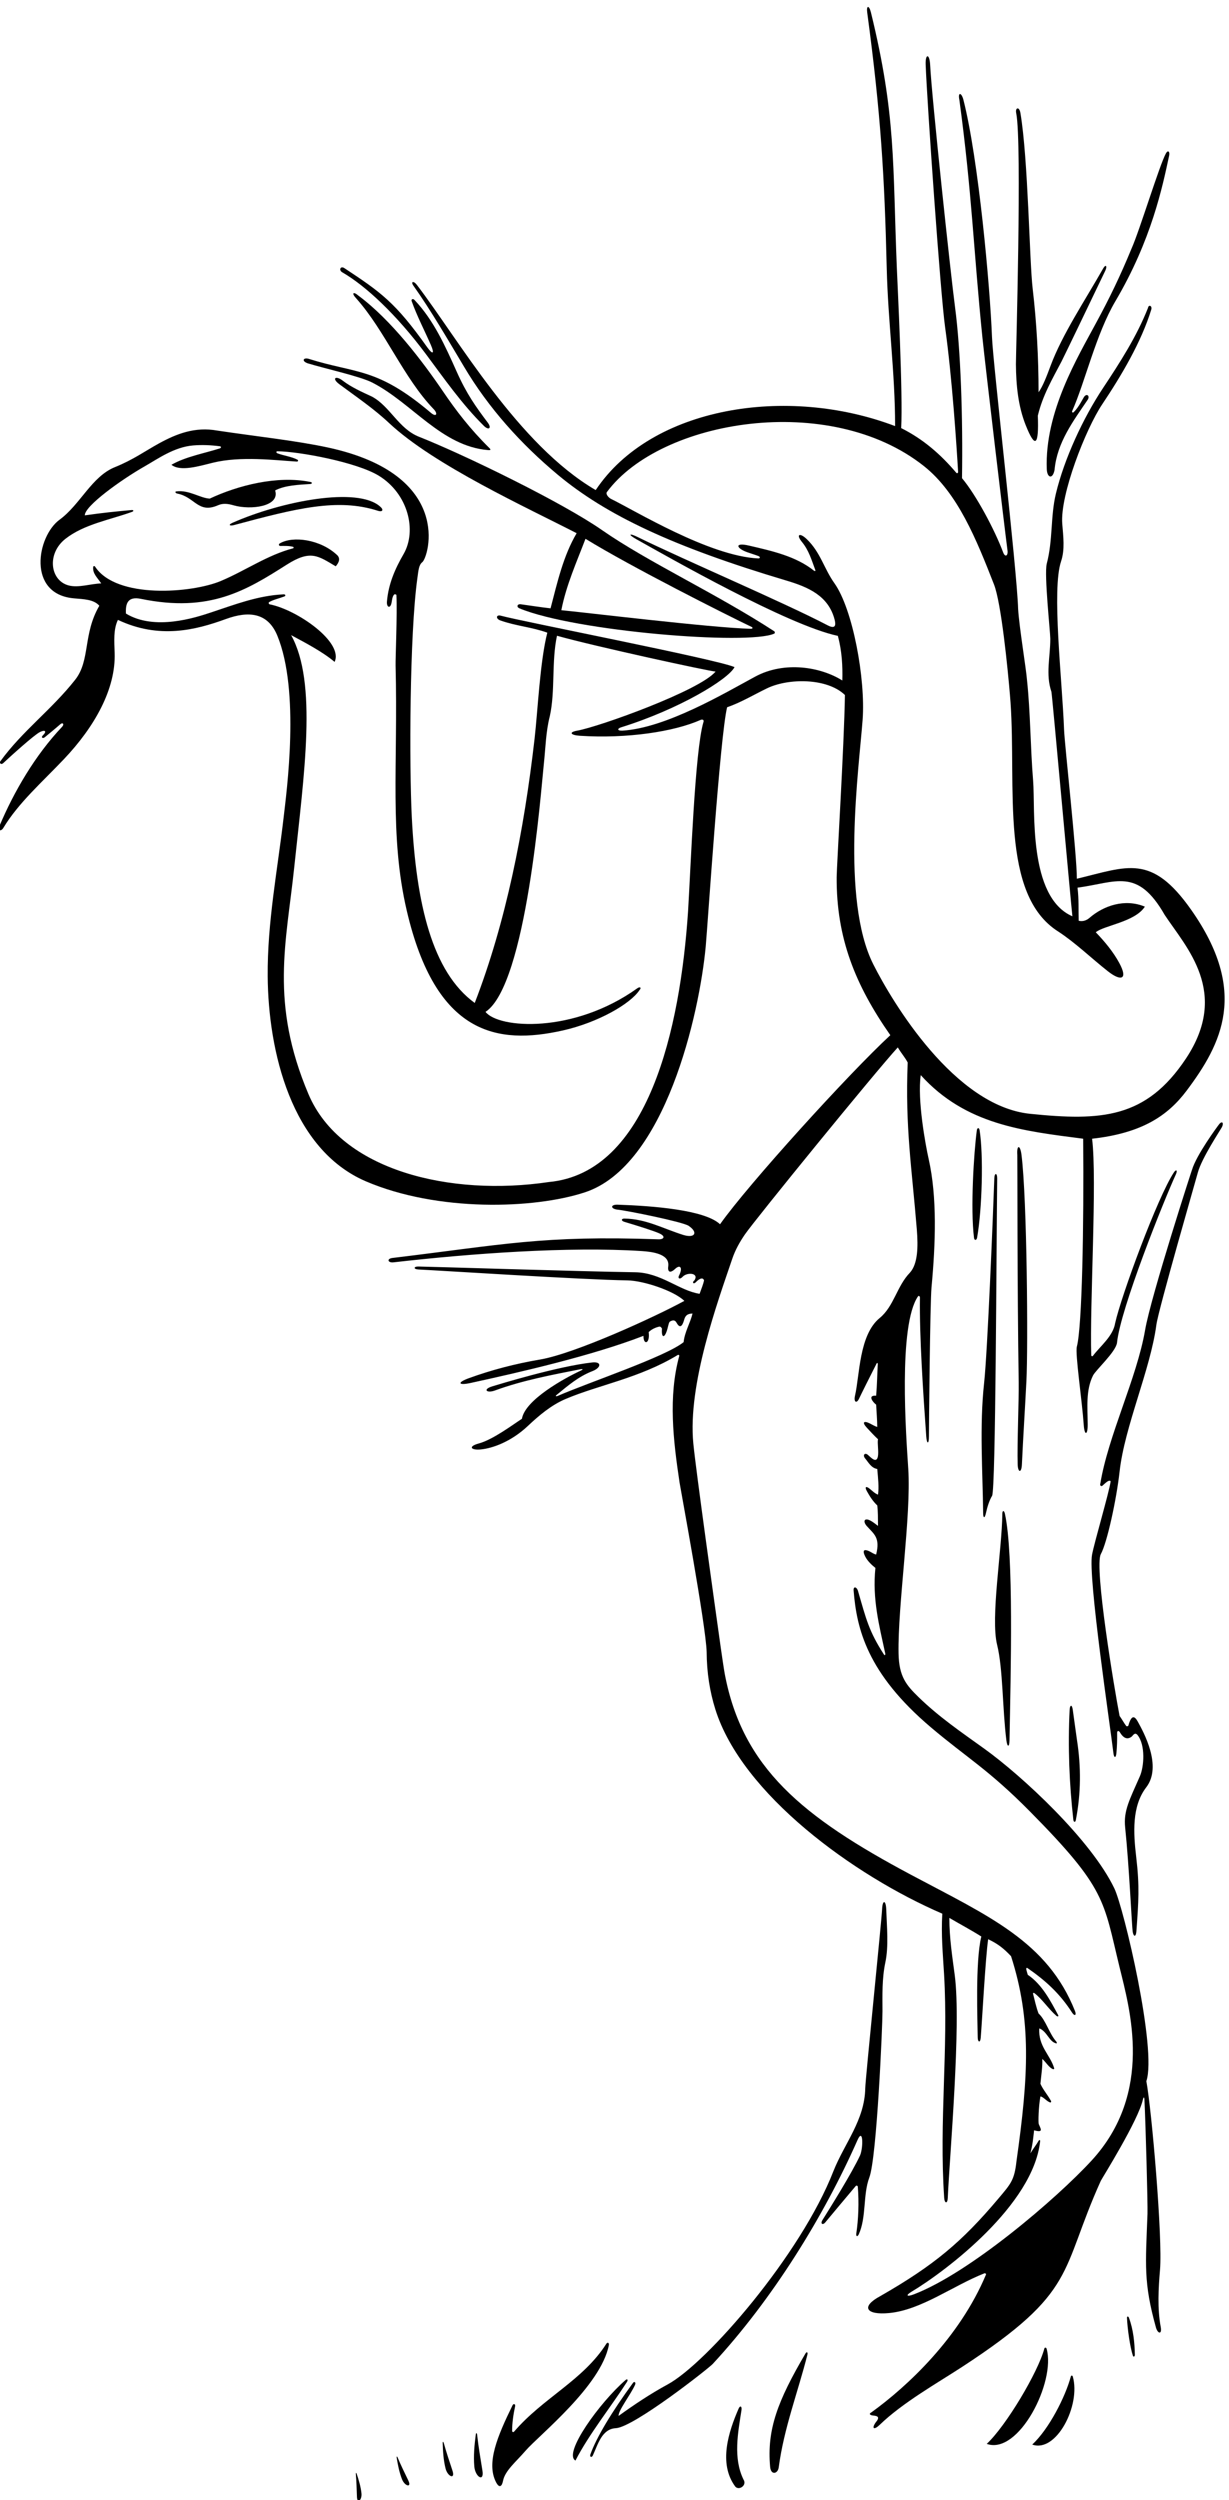 <?xml version="1.0" encoding="UTF-8" standalone="no"?>
<svg xmlns:inkscape="http://www.inkscape.org/namespaces/inkscape" xmlns:sodipodi="http://sodipodi.sourceforge.net/DTD/sodipodi-0.dtd" xmlns="http://www.w3.org/2000/svg" xmlns:svg="http://www.w3.org/2000/svg" version="1.1" id="svg1" width="429.227" height="872.543" viewBox="0 0 429.227 872.543">
  <defs id="defs1"></defs>
  <g id="g1" transform="translate(-184.47,-81.453)">
    <path id="path1" d="m 4433.09,1370.82 c 7.17,83.47 -21.7,419.2 -35.85,495.23 28.18,83.22 -58.79,453.23 -83.99,505.81 -60.87,127.02 -241.58,294.94 -342.17,367.12 -59.38,42.61 -119.2,83.44 -172.22,135.16 -31.83,31.06 -51.11,53.31 -52.31,114.15 -2.46,125.81 33.56,361.19 25.48,484.93 -5.6,85.89 -26.91,375.86 25.64,452.45 1.66,2.41 5.06,0.21 5.01,-3.05 -1.49,-102.08 8.37,-249.6 16.61,-365.07 1.42,-19.99 6.99,-20.82 6.99,0.16 0,20.99 2.96,350.1 6.8,391.5 10.67,115.02 15.05,236.49 -7.4,336.39 -8.38,37.28 -30.23,156.19 -20.87,220.54 117.94,-130.35 268.47,-146.5 426.51,-166.89 2.08,-226.19 -2.71,-492.99 -16.59,-545.59 -4.84,-18.45 13.71,-141.39 18.09,-205.48 2.01,-29.44 10.58,-26.98 10.41,0.98 -0.27,45.13 -5.34,89.63 13.8,128.42 7.31,14.83 59.33,61.46 63.11,85.84 8.78,89.79 123.8,375.07 154.75,442.66 4.83,10.55 0.59,13.72 -5.39,4.69 -42.57,-64.31 -138.07,-322.83 -154.24,-395.62 -5.4,-34.22 -39.88,-60.96 -58.22,-85.59 -1.54,-2.06 -4.45,-1.08 -4.53,1.58 -4.18,129.63 15.63,461 2.24,568.11 130,14.44 198.47,59.82 248.2,126.07 92.56,123.28 162.88,260.25 11.94,474.69 -104.4,148.32 -167.37,113.17 -300.16,81.47 0.24,62.18 -32.05,350.96 -33.59,391.53 -5,132.15 -32.8,366.92 -7.82,441.44 10.42,31.07 5.74,65.06 3.09,98.46 -6.03,76.17 61.36,248.52 105.1,313.85 50.08,74.79 102.58,163.24 128.66,248.37 2.98,9.71 -6.87,14.16 -8.63,4.28 -29.45,-74.53 -73.34,-142.91 -117.62,-209.53 -53.27,-80.16 -102.21,-186.43 -124.23,-277.82 -14.39,-59.7 -7.55,-121.18 -24.01,-183.91 -7.13,-28.42 9.35,-179.35 9.34,-197.19 -0.02,-47.74 -12.67,-93.04 2.92,-138.91 1.73,-5.08 51.17,-554.99 55.08,-589.15 -117.16,50.96 -96.97,280.16 -103.14,356.03 -7.15,87.77 -7.03,178.93 -15.93,262.75 -2.16,29.98 -20.5,139.57 -23.43,187.4 -3.13,105.9 -65.9,642.94 -68.63,713.85 -5.1,133.03 -35.41,467.63 -75.2,623.23 -5.02,18.82 -14.91,20.32 -10.39,-1.24 33.25,-245.85 36.87,-391.56 60.52,-623.92 7.22,-70.95 59.02,-507.38 65.82,-558.15 1.84,-13.83 -6.17,-19.18 -11.59,-4.69 -21.96,58.72 -70.71,150.15 -107.91,194.47 2.5,158.12 -3.41,336.33 -18.17,447.74 -11.86,89.54 -61.61,555.16 -65.45,636.27 -1.45,30.61 -12.96,30.8 -11.81,1.05 4.02,-103.8 38.71,-600.75 51.09,-689.26 18.46,-132 30.35,-314.39 34.09,-379.22 0.18,-3.22 -2.94,-4.64 -4.68,-2.58 -40.66,48 -86.3,88.14 -144.81,117.4 4.89,86.86 -9.34,370.16 -11.41,420.89 -11.16,273.91 -1.77,399.38 -68.02,669.99 -4.87,19.56 -12.47,18.63 -9.64,-1.14 35.62,-264.73 45.3,-427.66 51.13,-669.82 3.4,-141.33 22,-273.83 22,-414.68 -284.08,107.85 -640.47,50.82 -786.21,-167.91 -203.99,119.1 -361.19,396.69 -469.41,538.28 -9.03,11.81 -17.03,9.05 -9.18,-2.01 45.95,-64.79 91.79,-143.83 132.64,-212.2 64.63,-109.07 150,-203.42 246.13,-283.62 127.42,-106.29 303.77,-189.52 600.19,-277.78 57.62,-17.16 110.63,-39.77 126.98,-102.49 4.13,-15.84 1.45,-25.36 -18.37,-15.02 -117.69,61.41 -374.48,170.6 -498.4,231.43 -23.59,11.58 -26.42,7.12 -3.36,-5.78 82.21,-45.98 397.05,-225.63 528.69,-253.37 10.73,-40.01 12.73,-79.01 11.71,-117.12 -56.49,35.58 -151.63,51.84 -228.98,10.08 -81.04,-43.75 -233.91,-134.72 -348.43,-141.65 -14.53,-0.54 -13.55,5.56 -3.67,8.64 152.03,47.36 281.24,125.54 298.04,158.07 -45.87,20.5 -559.21,119.9 -613.72,134.92 -12.32,3.4 -14.11,-7.95 -1.14,-12.51 42.33,-14.91 81.36,-17.06 123.2,-32 -19.34,-76 -24.87,-203.56 -33.45,-278.46 -27.79,-242.41 -75.34,-481.68 -157.11,-693.28 -111.83,81.32 -153.7,259.94 -165.25,486.84 -6.84,134.31 -5.94,479.78 14.56,627.46 2.94,21.15 3.77,35.09 13.02,42.41 16.37,12.95 83.93,229.51 -248.22,300.99 -83.37,17.94 -186.5,28.85 -290.49,44.37 -58.06,10.51 -106.72,-8.43 -152.55,-33.58 -36.73,-20.14 -68.26,-43.24 -116.02,-62.44 -60.8,-24.45 -91.1,-98.35 -145.2,-137.86 -59.55,-43.48 -86.16,-195.2 37.2,-206.34 25.97,-2.35 52.48,-2.61 67.18,-19.48 -43.47,-74.36 -23.3,-143.13 -63.44,-194.22 -61.94,-78.59 -138.77,-134.4 -196.47,-213.89 -3.22,-4.43 1.7,-10.41 7.72,-4.74 18.07,17.02 80.54,73.51 95.99,81.3 14.06,7.08 18.95,2.03 7.72,-8.83 -5.36,-5.38 -0.1,-9.01 5.18,-4.75 4.55,3.67 31.41,25.82 40.41,33.84 7.22,6.43 11.27,0.11 5.18,-6.3 -70.72,-74.45 -126.55,-170.29 -164.52,-260.27 -6.44,-11.29 3.47,-16.26 10.14,-5.17 39.46,65.58 102.57,120.85 159.13,180.47 80.94,85.32 136.49,184.45 133.16,279.08 -1.08,30.49 -3.47,61.54 8.6,86.39 107.96,-51.03 204.09,-26.78 283.29,2.14 59.74,21.81 110.25,17.43 135.3,-43.53 60.02,-146.06 24.6,-407.29 16.41,-478.1 -15.76,-136.15 -42.82,-273.88 -41.71,-415.83 1.52,-196.24 61.65,-454.16 258.13,-538.16 187.74,-80.27 441.03,-72.76 574.91,-28.7 211.1,69.46 300.87,469.12 317.19,645.12 5.26,56.68 37.44,551.05 56.15,627.7 36.6,12.69 70.03,32.94 104.92,49.78 55.98,27.01 157.72,27.46 204.47,-17.57 -1.95,-129.81 -21.53,-449.52 -21.7,-477.91 -0.93,-159.99 48.83,-283.05 140.94,-414.8 -108.24,-99.75 -373.58,-391.92 -447.17,-496.14 -40.05,37.82 -176.7,48.24 -268.57,51.38 -20.18,0.73 -19.22,-11.17 -0.14,-13.1 24.92,-2.53 170.49,-31.87 186.17,-42.38 25.07,-16.81 17.62,-33.08 -13.11,-24.21 -54.8,17.13 -98.32,42.51 -155.62,43.22 -8.02,0.09 -9.24,-5.81 0.05,-8.58 34.27,-10.22 78.01,-23.93 92.06,-30.4 17.16,-7.9 11.65,-15.93 -2.61,-15.43 -305.28,10.68 -406.09,-13.75 -698.5,-48.95 -15.53,-1.86 -12.39,-13.35 3.08,-11.45 200.85,22.97 459.44,42.06 651.64,29.54 27.44,-1.78 72.67,-7.36 69.68,-38.56 -2.56,-16.12 4.28,-21.03 18.05,-8.08 13.71,12.62 20.05,2.12 10.67,-16.49 -5.1,-9.01 1.86,-12.12 8.63,-4.62 11.86,13.14 44.39,10.65 31.17,-9.27 -7.03,-5.11 -2.38,-11.35 4.26,-4.25 4.28,4.58 17.25,15.87 21.12,4.25 -1.91,-9.18 -6.29,-20.23 -11.71,-35.14 -53.5,8.23 -101.29,55.56 -169.13,56.57 -146.71,2.17 -540.61,14.74 -569.6,15.07 -12.35,0.14 -13.32,-7.22 0.98,-7.87 53.12,-2.4 430.61,-26.82 548.28,-28.54 41.9,-0.61 121.96,-27.2 149.45,-53.77 -77.38,-42.21 -287.23,-138.37 -379.19,-153.96 -64.73,-10.99 -127.15,-27.21 -187.27,-49.12 -30.34,-11.06 -28.19,-19.63 5.4,-12.31 130.13,28.33 319.29,71.62 453.7,123.64 -0.41,-25.4 17.8,-21.27 13.67,9.77 7.84,7.84 18.83,12.53 28.42,14.58 2.34,0.5 6.63,-3.81 6.45,-6.07 -1.89,-25.12 7.5,-25.86 14.58,0.92 2.71,10.24 3.69,16.71 6.74,18.51 9.49,5.29 13.97,2.24 16.98,-3.23 7.75,-14.09 14.42,-12.1 19.88,7.15 2.39,8.83 6.29,16.64 22.11,16.93 -6.02,-25.11 -20.49,-47.82 -23.42,-75.14 -48.78,-38.84 -247.26,-104.88 -330,-140.81 -5.35,-2.32 -7.32,-0.76 -3.78,2.14 30.07,24.61 57.34,48.25 94.41,62.69 23.45,9.15 24.73,25.56 -0.68,22.74 -90.81,-10.05 -246.18,-57.9 -261.79,-62.53 -26.74,-7.92 -15.69,-19.16 6.63,-10.97 73.47,26.97 152.81,41.46 223.54,55.58 6.37,1.27 9.64,0.22 1.6,-3.52 -43.88,-20.43 -146.25,-76.89 -154.5,-126.38 -23.57,-15.26 -76.18,-54.85 -113.37,-64.82 -28.52,-7.65 -21.09,-18.21 5.24,-15.64 31.49,3.08 79.88,20.4 123.61,61.52 29.91,28.13 61.58,54.9 99.46,70.98 87.16,37.03 192.69,54.01 294.49,115.47 1.79,1.08 4.25,-0.68 3.7,-2.67 -29.27,-107.08 -15.76,-221.79 0.88,-332.55 2.52,-16.75 69.12,-373.98 71.07,-444.25 0.31,-54.27 8.32,-104.21 22.8,-150.44 69.64,-222.43 363.7,-436.35 595.99,-536.3 -3.35,-56.15 1.55,-105.56 4.66,-159.06 11.55,-198.87 -13.29,-384.47 0.28,-586.53 1.03,-15.35 8.72,-15.79 9.38,-1.17 5.21,115.98 35.61,454.22 18.34,585.53 -6.4,48.67 -14.12,97.14 -14.12,150.13 28.31,-16.59 57.46,-32.11 83.94,-48.8 -16.31,-65.66 -9.76,-226.33 -9.47,-264.92 0.1,-12.37 6.64,-15.21 7.87,-0.98 3.37,38.97 12.48,211.68 19.58,258.79 27.53,-13.16 41.55,-25.1 60.1,-44.62 54.04,-168.47 45.9,-313.89 14.29,-537.5 -5.51,-50.06 -14.49,-59.29 -47.68,-98.63 -96.13,-113.93 -168.77,-174.87 -310.28,-255.95 -51.66,-27.7 -37.24,-50.01 23.28,-44.3 84.39,7.94 166.75,71.16 250.32,104.22 2.21,0.87 5.04,-1.33 4.22,-3.27 -69.37,-165.64 -206.55,-293.57 -301.08,-361.669 -8.06,-4.301 -2.11,-7.43 3.97,-8.118 13.55,-1.125 19.48,-4.316 6.84,-19.058 -10.72,-16.281 -3,-19.09 10.81,-5.766 60.96,58.841 150.42,109.091 217.33,152.721 304.23,198.42 255.3,247.85 363.52,487.71 2.62,5.81 99.09,159.18 110.89,214.42 1.07,5.01 3.37,7.09 3.76,-0.66 3.22,-64.17 8.97,-276.1 8.07,-299.94 -5.08,-134.88 -10.6,-180.16 22.08,-298.18 4.77,-17.19 16.56,-19.63 12.61,1.38 -9.02,48.03 -5.93,101.76 -1.84,149.42 z M 3233.85,5431.39 c -22.09,-76.07 -32.72,-374.4 -40.02,-494.83 -20.39,-307.93 -104.31,-686.57 -365.6,-710.97 -257.6,-38.3 -545.92,28.99 -631.3,230.81 -101.37,239.62 -58.25,396.52 -37.53,592.89 26.2,248.38 61.41,486.62 -7.94,611.47 38.06,-20.5 82.96,-43.92 114.19,-70.28 23.95,51.61 -97.93,136.68 -170.42,151.05 -2.46,0.48 -3.74,4.4 -1.51,5.77 9.93,6.12 25.75,9.6 39.74,14.83 4.68,1.75 3.21,5.87 -1.69,5.64 -67.8,-3.14 -129,-27.14 -191.7,-47.85 -38.62,-12.76 -146.8,-48.63 -222.38,-2.59 -1.43,27.13 5.27,45.59 39.24,38.62 180.59,-37.06 276.23,21.86 383.06,89.71 62.68,39.81 82.3,23.01 128.59,-4.34 5.85,6.83 13.71,18.06 4.88,28.3 -44.25,42.92 -118.87,52.25 -152.41,31.39 -2.87,-1.78 -1.64,-6.24 1.61,-6.24 10.82,0.02 23.17,0.57 33.73,-2.23 2.36,-0.63 2.21,-3.52 -0.07,-4.11 -66.64,-17.35 -125.09,-58.5 -189.37,-85.6 -75.49,-31.83 -274.65,-48.16 -330.56,38.05 -1.12,1.73 -4.31,1.22 -4.58,-0.7 -2.44,-17.79 11.22,-28.79 20.91,-43.76 -27.82,-0.73 -60.02,-12.44 -86.33,-5.08 -48.13,13.48 -56.98,83.52 -7.28,122.35 48.88,38.19 116.89,49.6 174.3,70.39 5.75,2.08 4.68,5.44 -1.09,4.9 -42.88,-3.98 -74.37,-7.07 -122.55,-13.95 -1.33,23.99 95.69,93.78 157.73,128.96 33.18,18.82 76.78,50.47 126.78,54.53 23.2,1.88 47.12,0.9 70.07,-2.18 3.84,-0.52 3.78,-4.36 -0.14,-5.61 -41.52,-13.19 -89.57,-21.56 -127.03,-42.96 23,-18.69 72.5,-3.61 108.46,5.28 73.5,18.18 163.98,6.47 220.71,3.07 3.64,-0.22 4.54,3.52 1.36,5.15 -15.95,8.12 -35.16,10.14 -52.19,16.59 -3.76,1.43 -3.63,5.41 0.03,5.37 57.36,-0.66 208.28,-28.67 266.33,-64.32 76.53,-46.99 100.66,-143.69 64.76,-205.69 -21.86,-37.76 -39.72,-77.73 -43.6,-124.72 -1.22,-14.87 9.07,-19.69 12.27,-2.12 1.28,7.06 1.91,15.31 6.41,20.57 1.49,1.75 6.15,0.73 6.24,-1.09 2.38,-50.18 -2.68,-165.43 -2.19,-185.07 6.57,-261.65 -16.62,-446.32 29.35,-643.13 76.29,-326.65 238.01,-352.84 409.68,-314.39 91.83,20.56 177.57,69.43 201.74,106.33 5.69,6.36 0.61,9.23 -6.08,4.37 -167.44,-119.76 -364.39,-105.78 -398.55,-61.9 108.04,70.84 145.6,580.91 153.14,650.5 4.52,41.76 5.3,85.29 15.71,125.42 14.63,66.37 4.19,142.78 18.83,211.1 97.12,-27.34 398.89,-93 416.46,-93.98 -41.28,-49.88 -305.9,-144.95 -363.42,-155.08 -23.17,-4.09 -17.08,-11.83 6.93,-13.4 124.16,-8.09 247.81,10.73 317.28,41.68 4.76,2.12 10.1,0.17 7.01,-6.92 z m 446.33,-634.44 c -85.7,169.87 -37.39,515.37 -28.01,641.57 7.96,107.04 -25.59,290.36 -74.1,358.5 -27.43,38.55 -36.28,80.69 -72.51,115.56 -18.6,17.89 -29.05,12.6 -12.71,-7.33 18.24,-22.25 25.2,-47.27 35.28,-74.18 0.78,-2.11 -1.63,-2.88 -3.7,-1.22 -46.91,37.6 -109.27,51.69 -171.61,66.06 -37.09,8.56 -33.55,-7.05 -2.9,-17.88 9.47,-3.35 19.35,-6.21 28.94,-9.9 4.79,-1.85 4.41,-6.39 -0.58,-6.15 -129.06,6.01 -325.58,126.59 -386.36,156 -7.09,3.43 -15.25,13.22 -11.18,18.3 140.39,189.66 584.48,264.67 832.4,68.07 89.15,-70.69 138.23,-193.55 184,-310.54 2.34,-5.97 4.65,-13.77 6.9,-23 18.86,-77.17 34.26,-253.59 36.54,-286.48 15.46,-223.04 -28.64,-504.18 125.35,-601.45 44.33,-28.77 86.79,-69.93 130.36,-104.24 34.14,-26.87 53.66,-22.21 29.96,21.61 -15.71,29.07 -38.34,56.41 -61.74,80.68 19.52,17.57 102.96,26.85 128.83,67.34 -52.48,21.72 -108.11,2.86 -145.49,-29.56 -8.05,-6.96 -17.87,-10.12 -28.24,-7.52 -0.97,29.27 0.76,54.81 -3.11,86.86 101.16,13.43 157.07,54.09 228.91,-71.53 56.48,-85.34 171.66,-202.84 55.62,-377.2 -104.52,-157.05 -222.13,-163.77 -408.96,-144.71 -198.54,20.25 -361.47,292.37 -411.89,392.34 z m 573.11,-3139.32 c -91.88,-99.87 -319.97,-294.68 -466.3,-350.82 -18.94,-7.26 -22.86,-3.12 -6.22,6.84 90.61,54.25 320.03,227.87 337.58,395.16 0.34,3.25 -2.31,3.75 -3.87,1.03 -6.52,-11.36 -13.56,-19.52 -21.75,-33.13 6.34,25.26 7.05,37.24 9.76,60.51 25.6,-7.32 17.21,4.01 12.22,16.31 -1.66,4.11 -0.56,46.8 4.37,72.51 7.63,-0.85 15.99,-12.73 25.72,-15.85 1.48,-0.48 3.06,2.13 2.31,3.52 -9.4,17.18 -20.8,29.25 -28.03,45.51 1.96,21.47 5.86,44.89 4.88,65.39 10.85,-10.03 17.19,-22.56 28.31,-27.1 1.24,-0.5 3.38,0.88 3.09,1.91 -9.9,35.27 -42.47,57.84 -39.21,105.22 20.73,-8.1 25.65,-35.35 44.71,-39.48 1.59,-0.35 1.68,2.75 0.1,4.55 -18.91,21.47 -27.85,56.86 -46.76,73.97 -6.19,15.93 -10.21,35.45 -14.54,52.04 -0.45,1.71 1.82,2.81 3.37,1.62 21.45,-16.5 37.33,-41.88 57.94,-59.72 3.16,-2.73 6.53,-1.55 4.83,1.59 -19.36,35.9 -42.2,80.84 -79.9,105.98 -1.58,5.5 -3.15,9.86 -4.21,15.83 -0.26,1.45 1.7,3.05 2.88,2.24 47.14,-32.42 85.27,-66.83 117.42,-116.92 7.02,-10.93 12.25,-7.28 7.83,3.86 -72.38,182.28 -226.86,249.11 -430.14,357.29 -285.46,151.9 -443.08,280.65 -489.6,527.76 -1.88,9.96 -7.76,49.5 -10.44,68.63 -16.78,119.5 -64.91,462.97 -72.03,535.63 -15.18,154.97 64.02,372.04 102.21,484.55 7.99,23.54 19.77,44.42 33.36,64.19 26.65,38.77 339.66,423.09 401.33,490.64 11.53,-18.89 18.12,-24.88 26.03,-39.62 -6.97,-169.31 11,-277.87 23.92,-437.74 3.79,-46.89 2.56,-90.84 -17.96,-113.64 -34.45,-35.36 -41.95,-88.41 -79.61,-119.24 -54.17,-44.35 -52.25,-149.71 -64.71,-203.7 -3.95,-17.12 4.4,-21.96 11.1,-6.91 2.8,6.3 30.44,61.78 45.54,91.26 1.36,2.65 3.35,1.4 3.17,-1.55 -1.56,-26.55 -1.77,-53.58 -4.3,-82.92 -23.42,1.95 -8.76,-16.96 0,-23.43 0.97,-19.52 2.68,-37.75 2.93,-58.56 -6.62,1.89 -13.01,6.07 -19.39,9.21 -16.3,8.04 -21.13,3.09 -8.11,-11.05 9.84,-10.7 19.89,-21.48 29.45,-30.36 -2.24,-9.51 2.26,-32.82 -0.3,-45.28 -3.84,-18.7 -17.49,-3.43 -26.11,4.08 -8.43,7.35 -14.42,-0.73 -7.46,-9.07 9.56,-11.46 15.77,-24.88 31.92,-27.82 2.04,-24.45 4.88,-46.84 1.95,-67.34 -8.64,3.09 -15.33,10.46 -22.78,16.21 -8.65,6.67 -12.95,4.57 -6.27,-7.38 6.99,-12.51 15.32,-26.05 27.1,-37.13 2.04,-16.5 1.75,-32.45 1.95,-53.68 -5.57,3.89 -13.03,10.64 -21.5,14.64 -15.26,7.2 -18.21,-3.66 -7.84,-15.23 18.87,-21.05 35.53,-30.09 24.46,-74.57 -6.23,1.14 -12.13,5.88 -18.27,8.72 -11.09,5.11 -19.91,5.01 -10.3,-14.18 5.73,-11.44 17.12,-22.21 26.61,-29.67 -8.35,-81.69 9.79,-150.14 25.86,-224.66 0.82,-3.83 -1.46,-5.63 -3.3,-2.78 -39.98,61.78 -46.99,93.72 -68.12,166.61 -3.33,11.51 -12.61,13.5 -11.65,1.59 7.94,-99.22 34.51,-216.8 203.71,-359.78 94.21,-79.61 150.26,-109.77 259.81,-220.58 200.28,-202.61 191.98,-232.53 234.78,-408.02 26.81,-109.9 90.86,-329.02 -73.53,-507.69" style="fill:#000000;fill-opacity:1;fill-rule:nonzero;stroke:none" transform="matrix(0.133,0,0,-0.133,0,1056)"></path>
    <path id="path2" d="m 4588.07,4376.87 c -4.41,-5.67 -59.72,-80.52 -71.02,-119.5 3.83,13.21 -107.75,-330.96 -123.05,-419.98 -21.86,-127.14 -97.95,-278.99 -118.07,-405.81 -0.37,-2.35 2.98,-5.51 5.98,-2.87 7.23,6.34 17.24,16.93 21.64,11.64 -4.88,-32.21 -42.46,-158.54 -48.93,-192.79 -10.94,-57.91 47.84,-450.17 56.13,-520.63 1.53,-12.99 6.48,-13.86 7.86,0.01 1.75,17.43 2.08,35.7 1.9,52.96 -0.07,6.24 4.13,6.99 7.6,1.18 6.87,-11.56 16.92,-20.83 30.09,-11.25 3.91,2.93 8.25,13.11 15.62,4.88 21.69,-26.79 17.31,-83.68 6.41,-108.49 -27.28,-62.14 -43.23,-90.58 -38.66,-134.24 10.26,-98.01 17.84,-262.25 19.72,-273.48 2.49,-14.85 8.71,-14.06 9.79,0.89 5.65,78.35 8.72,116.89 -0.49,195.05 -7.38,62.56 -11.86,133.1 26.4,182.85 42.74,55.58 -7.49,145.57 -22.31,172.44 -7.93,14.34 -16.38,19.08 -24.67,-10.47 -0.52,-1.87 -4.45,-2.65 -5.75,-0.94 -6.35,8.35 -10.81,17.26 -17.29,26.17 -13.43,68.29 -67.27,391.9 -49.23,424.76 16.4,29.89 40.94,142.16 49.29,216.98 13.22,118.5 80.99,267.15 96.58,385.07 5.13,38.81 105.09,385.07 108.75,398.9 9.96,37.67 59.85,112.56 63.52,119.93 5.17,10.39 0.37,17.26 -7.81,6.74" style="fill:#000000;fill-opacity:1;fill-rule:nonzero;stroke:none" transform="matrix(0.133,0,0,-0.133,0,1056)"></path>
    <path id="path3" d="m 4080.53,6211.45 c 25.09,-62.93 34.73,-53.01 31.72,25.15 12.68,53.12 37.61,95.29 62.21,142.21 5.68,10.84 87.08,179.96 115.21,238.82 5.56,12.25 0.69,16.67 -5.59,5.8 -48.62,-85.61 -107.5,-173.19 -138.42,-256.04 -9.87,-26.46 -20.12,-53.64 -31.46,-69.3 0,89.85 -4.96,182.54 -15.49,272.01 -8.54,72.52 -11.7,339.13 -32.13,460.68 -3.05,18.15 -14.43,14.53 -10.99,-0.83 15.4,-77.95 -1.04,-638.26 -0.87,-658.17 0.48,-55.76 5.87,-110.33 25.81,-160.33" style="fill:#000000;fill-opacity:1;fill-rule:nonzero;stroke:none" transform="matrix(0.133,0,0,-0.133,0,1056)"></path>
    <path id="path4" d="m 4135.75,6096.35 c 0.86,-23.06 15.38,-27.6 20.42,-2.24 6.44,72.67 50.17,129.74 87.05,184.28 6.65,9.94 -2.55,18.23 -9.95,6.97 -3.4,-5.18 -13.7,-26.84 -26.68,-39.39 -2.71,-2.62 -5.48,-0.23 -4.09,2.91 34.03,76.66 62.47,201.78 113.39,288.03 94.94,160.84 123.63,300.14 141.15,381.95 2.42,11.28 -3.35,15.08 -8.22,6.42 -16.82,-29.9 -69.14,-202.63 -90.62,-250.45 -29.28,-71.25 -57.58,-129.81 -93.69,-196.18 -46.88,-87.68 -134.42,-231.45 -128.76,-382.3" style="fill:#000000;fill-opacity:1;fill-rule:nonzero;stroke:none" transform="matrix(0.133,0,0,-0.133,0,1056)"></path>
    <path id="path5" d="m 2285.86,6612.75 c 61.45,-35.36 142.15,-110.82 219.37,-214.32 48.22,-64.61 94.48,-131.43 152.69,-188.83 12.06,-11.89 21.18,-6.21 9.76,8.97 -31.55,41.96 -55.4,75.23 -81.41,133.44 -30.21,67.61 -60.63,135.51 -110.97,188.4 -4.03,4.23 -9.11,1.86 -7.25,-3.37 13.84,-38.91 33.55,-76.42 50.5,-115.27 10.11,-23.16 4.68,-25.59 -9.41,-6.04 -84.02,118.37 -122.01,144.76 -217.83,208.08 -10.29,6.8 -15.53,-5.39 -5.45,-11.06" style="fill:#000000;fill-opacity:1;fill-rule:nonzero;stroke:none" transform="matrix(0.133,0,0,-0.133,0,1056)"></path>
    <path id="path6" d="m 2194.77,6374.07 c 46.9,-14.27 137.99,-34.22 170.05,-50.72 104.95,-54.02 181.23,-166.88 303.72,-177.05 7.74,-0.64 7.73,1.27 3.1,5.84 -50.48,49.76 -87.3,98.09 -121.07,147.74 -54.64,80.35 -136.41,187.95 -222.53,251.85 -13.04,11.43 -19.08,6.92 -5.5,-7.51 75.25,-84.25 124.45,-208.87 203.44,-290.71 11.48,-11.89 6.88,-21.57 -7.48,-9.42 -141.62,119.95 -194.92,102.1 -320.68,141.64 -13.59,4.27 -20.22,-5.35 -3.05,-11.66" style="fill:#000000;fill-opacity:1;fill-rule:nonzero;stroke:none" transform="matrix(0.133,0,0,-0.133,0,1056)"></path>
    <path id="path7" d="m 2754.21,5741.77 c -8.61,1.17 -12.16,-7.04 -2.82,-10.9 146.49,-60.58 600.7,-96.93 668.77,-66.17 2,0.91 1.73,5.02 0.1,6.08 -153.55,99.84 -331.01,181.11 -452.78,265.81 -103.94,72.3 -359.34,196.81 -480.54,244.81 -52.99,20.99 -75.44,79.23 -122.71,104.98 -26.04,12.2 -54.11,24.41 -77.43,42.26 -18.42,14.11 -29.67,6.03 -8.53,-9.66 43.81,-32.5 90.11,-63.82 130.27,-101.53 118.17,-110.94 364.2,-223.01 492.67,-289.27 -35.14,-59.53 -50.61,-128.79 -68.5,-197.15 -28.87,3.3 -52.32,7.2 -78.5,10.74 z m 170.24,171.77 c 120.44,-74.17 375.03,-202.15 435.13,-230.74 6.03,-2.87 3.55,-5.54 -1.66,-5.42 -100.53,2.33 -450.95,44.71 -496.91,48.77 12.97,66.13 40.02,125.9 63.44,187.39" style="fill:#000000;fill-opacity:1;fill-rule:nonzero;stroke:none" transform="matrix(0.133,0,0,-0.133,0,1056)"></path>
    <path id="path8" d="m 2109.49,6040.42 c 25.82,13.72 63.29,15 91.64,16.84 5.94,0.38 6.67,4.27 0.84,5.45 -86.67,17.6 -190.19,-9.01 -264.26,-43.76 -25.32,1.34 -53.89,23.14 -87.46,18.99 -5.23,-0.65 -1.79,-5 1.99,-5.71 46.74,-8.74 54.72,-53.69 107.37,-30.65 13.65,5.97 27.1,3.72 40.94,-0.26 44.84,-12.86 122.36,-3.22 108.94,39.1" style="fill:#000000;fill-opacity:1;fill-rule:nonzero;stroke:none" transform="matrix(0.133,0,0,-0.133,0,1056)"></path>
    <path id="path9" d="m 2385.29,5998 c -58.81,53.02 -259.15,14.43 -387.75,-42.45 -11.78,-5.21 -8.08,-9.25 4.19,-5.96 162.47,43.61 271.91,71.41 377.34,37.52 13.77,-4.42 15.41,3.54 6.22,10.89" style="fill:#000000;fill-opacity:1;fill-rule:nonzero;stroke:none" transform="matrix(0.133,0,0,-0.133,0,1056)"></path>
    <path id="path10" d="m 3952.04,4360.89 c -7.82,-58.07 -16.95,-205.46 -7.36,-281.55 0.99,-7.89 6.78,-7.46 8.2,0.65 13.14,74.76 16.87,216.8 6.5,281.51 -1.22,7.64 -6.27,7.31 -7.34,-0.61" style="fill:#000000;fill-opacity:1;fill-rule:nonzero;stroke:none" transform="matrix(0.133,0,0,-0.133,0,1056)"></path>
    <path id="path11" d="m 4059.34,3484.44 c 0.69,-21.99 10.09,-23.14 11.09,0.01 3.47,74.77 8.25,148.17 11.84,218.55 4.6,90.33 1.76,477.08 -12.88,593.86 -3.42,27.35 -12.96,27.02 -11.04,-0.29 0.54,-7.65 -0.32,-343.31 3.69,-596.58 0.73,-46.24 -4.38,-161.68 -2.7,-215.55" style="fill:#000000;fill-opacity:1;fill-rule:nonzero;stroke:none" transform="matrix(0.133,0,0,-0.133,0,1056)"></path>
    <path id="path12" d="m 3975.91,3356.38 c 3.57,16.13 8.58,33.05 16.29,45.9 9.51,17.68 11.16,640.52 13.34,832.46 0.17,15.66 -7,15.5 -7.5,0.97 -3.35,-94.64 -17.79,-454.5 -26.87,-537.8 -12.28,-112.7 -3.72,-230.94 -2.49,-341.53 0.15,-12.79 4.01,-14.49 7.23,0" style="fill:#000000;fill-opacity:1;fill-rule:nonzero;stroke:none" transform="matrix(0.133,0,0,-0.133,0,1056)"></path>
    <path id="path13" d="m 4029.68,2760.54 c 2.37,-18.72 7.87,-18.36 8.19,-0.98 3.25,180.82 11.45,489.7 -12.11,595.74 -2.13,9.59 -6.62,8.54 -6.7,0 -0.94,-96 -31.39,-272.87 -13.68,-344.27 15.48,-62.4 13.9,-168.18 24.3,-250.49" style="fill:#000000;fill-opacity:1;fill-rule:nonzero;stroke:none" transform="matrix(0.133,0,0,-0.133,0,1056)"></path>
    <path id="path14" d="m 4195.82,2840.93 c -4.98,-98.25 -0.8,-195.46 9.68,-288.81 0.77,-6.83 5.27,-7.47 6.53,-1 13.71,70.32 13.9,139.74 3.15,209.33 -2.11,13.66 -6.81,49.96 -11.19,80.47 -2.14,14.91 -7.55,12.41 -8.17,0.01" style="fill:#000000;fill-opacity:1;fill-rule:nonzero;stroke:none" transform="matrix(0.133,0,0,-0.133,0,1056)"></path>
    <path id="path15" d="m 3704.35,2049.67 c -0.13,42.57 -1.46,85.67 7.52,128.07 9.01,42.53 3.88,93.78 2.36,138.78 -0.86,25.36 -9.82,26.22 -10.91,0.79 -1.3,-30.56 -43.79,-444.74 -44.23,-469.69 -1.51,-84.09 -54.44,-144.23 -83.64,-217.76 -85.24,-218.9 -332.24,-503.82 -435.38,-559.65 -46.36,-25.1 -90.05,-54.66 -128.75,-82.562 -0.77,14.492 31.59,55.602 43.18,81.422 3.23,7.22 -2.13,9.57 -5.02,5.64 -55.93,-76.265 -96.15,-143.327 -112.16,-187.96 -2.43,-6.738 3.32,-9.656 6.56,-2.598 13.36,29.149 23.74,69.481 60.24,71.336 46.97,2.391 243.42,156.632 254.53,168.642 157,169.57 291.21,386.43 380.24,587.71 14.72,33.02 15.3,-18.69 6.83,-40.02 -21.97,-47.31 -78.6,-137.57 -98.87,-170.01 -6.54,-10.54 1.03,-13.91 7.04,-6.61 19.03,23.11 58.93,70.44 80.3,95.87 1.69,2.02 5.16,0.64 5.36,-1.86 3.31,-41.25 1.64,-85.66 -4.01,-123.09 -1.03,-6.84 2.6,-9.88 6.52,-1.98 20.46,44.96 10.62,103.79 27.79,149.36 19.7,52.25 34.6,399.37 34.5,436.17" style="fill:#000000;fill-opacity:1;fill-rule:nonzero;stroke:none" transform="matrix(0.133,0,0,-0.133,0,1056)"></path>
    <path id="path16" d="m 4346.4,1244.74 c 0.99,-26.59 7.79,-75.56 15.3,-98.53 1.75,-5.33 5.35,-2.55 5.29,1.93 -0.42,31.01 -3.95,66.7 -15.58,97.3 -1.5,3.95 -5.2,4.29 -5.01,-0.7" style="fill:#000000;fill-opacity:1;fill-rule:nonzero;stroke:none" transform="matrix(0.133,0,0,-0.133,0,1056)"></path>
    <path id="path17" d="m 2979.27,1177.17 c -61.05,-96.19 -165.64,-141.47 -242.58,-231.025 -1.51,-1.766 -4.79,-0.758 -4.83,1.683 -0.33,19.406 3.27,44.641 7.78,64.982 1.36,6.15 -4.16,8.04 -6.74,2.78 -39.85,-81.539 -69.2,-151.262 -43.54,-201.485 9.08,-17.781 15.82,-10.906 18.58,3.278 5.18,26.64 33.95,49.726 58.94,78.711 35.15,40.75 198.15,169.766 218.9,277.336 1.18,6.14 -3.53,8.43 -6.51,3.74" style="fill:#000000;fill-opacity:1;fill-rule:nonzero;stroke:none" transform="matrix(0.133,0,0,-0.133,0,1056)"></path>
    <path id="path18" d="m 3502.07,1151.43 c -73.01,-124.37 -101.55,-199.188 -92.77,-297.407 2.05,-22.976 20.33,-18.359 22.56,-1.476 13.69,103.164 50.07,196.153 75.32,295.893 1.66,6.56 -1.89,8.48 -5.11,2.99" style="fill:#000000;fill-opacity:1;fill-rule:nonzero;stroke:none" transform="matrix(0.133,0,0,-0.133,0,1056)"></path>
    <path id="path19" d="m 4198.98,1091.41 c -14.39,-53.9 -57.45,-138.058 -101.37,-178.914 62.98,-22.695 128.02,102.614 106.48,178.494 -0.87,3.05 -4.32,3.34 -5.11,0.42" style="fill:#000000;fill-opacity:1;fill-rule:nonzero;stroke:none" transform="matrix(0.133,0,0,-0.133,0,1056)"></path>
    <path id="path20" d="m 3029.57,1081.73 c -67.95,-58.9 -164.62,-192.785 -131.47,-211.203 35.05,68.309 94.11,142.403 135.24,206.293 3.54,5.49 1.04,9.08 -3.77,4.91" style="fill:#000000;fill-opacity:1;fill-rule:nonzero;stroke:none" transform="matrix(0.133,0,0,-0.133,0,1056)"></path>
    <path id="path21" d="m 3334.1,1002.91 c 1.61,10.38 -3.74,12.7 -7.48,4.11 -26.21,-60.122 -53.87,-144.153 -8.84,-204.813 9.86,-11.234 31.36,3.488 21.71,18.254 -27.86,56.629 -14.54,123.441 -5.39,182.449" style="fill:#000000;fill-opacity:1;fill-rule:nonzero;stroke:none" transform="matrix(0.133,0,0,-0.133,0,1056)"></path>
    <path id="path22" d="m 2639.99,937.902 c -0.6,5.692 -2.95,6.129 -3.63,0.832 -3.57,-27.386 -6.29,-56.062 -3.84,-83.855 2.44,-27.609 26.33,-41.965 21.31,-10.766 -4.81,29.825 -10.65,63.883 -13.84,93.789" style="fill:#000000;fill-opacity:1;fill-rule:nonzero;stroke:none" transform="matrix(0.133,0,0,-0.133,0,1056)"></path>
    <path id="path23" d="m 4135.3,1163.99 c -1,3.52 -5,3.85 -5.9,0.48 -16.62,-62.25 -100.59,-202.974 -151.31,-250.165 83.75,-30.176 181.92,162.625 157.21,249.685" style="fill:#000000;fill-opacity:1;fill-rule:nonzero;stroke:none" transform="matrix(0.133,0,0,-0.133,0,1056)"></path>
    <path id="path24" d="m 2552.44,916.266 c -1.2,4.418 -3.1,4.468 -2.98,0.199 0.64,-22.086 2.1,-45.082 7.54,-66.731 5.4,-21.504 26.09,-29.836 18.19,-5.82 -7.55,22.957 -16.46,49.129 -22.75,72.352" style="fill:#000000;fill-opacity:1;fill-rule:nonzero;stroke:none" transform="matrix(0.133,0,0,-0.133,0,1056)"></path>
    <path id="path25" d="m 2431.23,878.383 c -1.54,3.695 -3.2,3.523 -2.61,-0.168 3.07,-19.09 6.95,-38.871 14.13,-57.035 7.14,-18.039 26.04,-22.914 16.45,-2.981 -9.17,19.059 -19.87,40.75 -27.97,60.184" style="fill:#000000;fill-opacity:1;fill-rule:nonzero;stroke:none" transform="matrix(0.133,0,0,-0.133,0,1056)"></path>
    <path id="path26" d="m 2323.55,836.035 c -1.08,3.188 -2.47,2.633 -2.15,-0.957 1.69,-18.875 2.24,-40.637 2.92,-59.656 0.71,-19.895 13.72,-8.102 11.85,9.258 -1.88,17.476 -7.07,34.863 -12.62,51.355" style="fill:#000000;fill-opacity:1;fill-rule:nonzero;stroke:none" transform="matrix(0.133,0,0,-0.133,0,1056)"></path>
  </g>
</svg>
